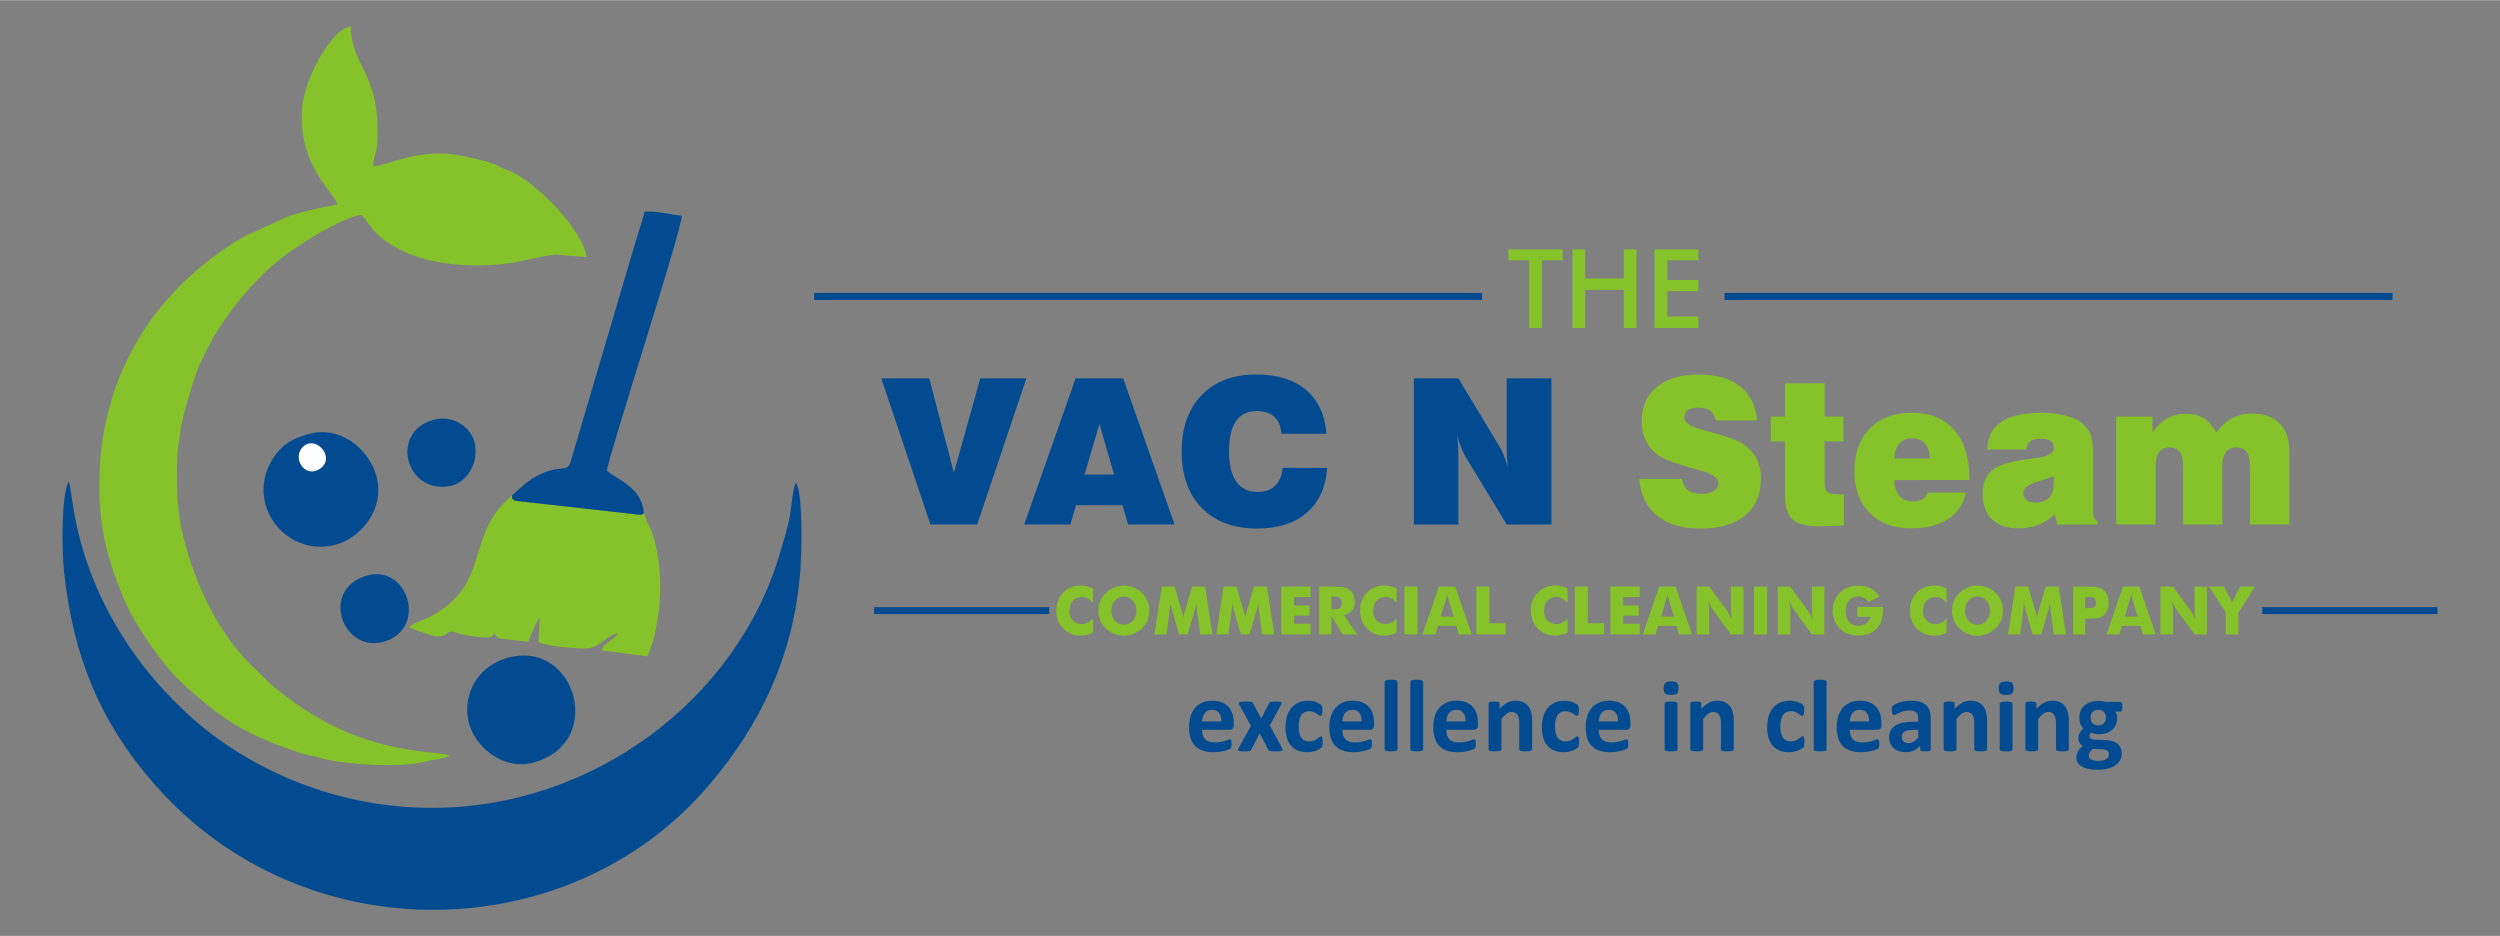 <?xml version="1.0" encoding="UTF-8"?>
<!DOCTYPE svg PUBLIC "-//W3C//DTD SVG 1.1//EN" "http://www.w3.org/Graphics/SVG/1.1/DTD/svg11.dtd">
<!-- Creator: CorelDRAW 2021 (64-Bit) -->
<svg xmlns="http://www.w3.org/2000/svg" xml:space="preserve" width="2.903in" height="1.087in" version="1.1" style="shape-rendering:geometricPrecision; text-rendering:geometricPrecision; image-rendering:optimizeQuality; fill-rule:evenodd; clip-rule:evenodd"
viewBox="0 0 2989.37 1118.86"
 xmlns:xlink="http://www.w3.org/1999/xlink"
 xmlns:xodm="http://www.corel.com/coreldraw/odm/2003">
 <rect x="0" y="0" width="2989.37" height="1118.86" fill="#808080" stroke="none"/>
 <defs>
  <style type="text/css">
   <![CDATA[
    .fil0 {fill:none}
    .fil1 {fill:#024B91}
    .fil2 {fill:#86C229}
    .fil3 {fill:#FDFEFF}
    .fil5 {fill:#024B91;fill-rule:nonzero}
    .fil4 {fill:#86C229;fill-rule:nonzero}
   ]]>
  </style>
 </defs>
 <g id="Layer_x0020_1">
  <polygon class="fil0" points="-0,0 2989.37,0 2989.37,1118.86 -0,1118.86 "/>
  <path class="fil1" d="M951.73 576.77c-3.99,7.18 -5.66,32.88 -7.93,43.57 -2.96,13.96 -7.1,27.05 -10.81,39.79 -51.45,176.6 -224.52,305.52 -415.99,305.66 -125.81,0.09 -230.92,-53.81 -296.44,-115.72 -34.89,-32.97 -64.97,-70.29 -89.9,-116.75 -43.87,-81.77 -43.99,-146.78 -48.39,-157.96 -9.45,16.57 -8.21,85.35 -5.57,109.34 10.87,98.74 41.72,176.99 107.76,252.58 177.86,203.57 496.61,196.98 663.08,1.53 62.33,-73.19 100.01,-153.09 109.04,-251 2.01,-21.83 4.26,-96.53 -4.87,-111.05z"/>
  <path class="fil2" d="M403.4 244.18c-21.99,4.32 -42.03,8.26 -60.77,15.28l-39.85 18.06c-4.79,2.23 -8.8,3.81 -13.26,6.46 -106.45,63.14 -170.54,167.27 -170.76,294.51 -0.1,55.37 10.04,90.2 29.36,137.44 12.38,30.29 46.58,79.32 68.27,99.38 51.8,47.9 80.98,64.34 144.44,85.43 4.86,1.61 12.65,2.65 17.09,4.04 29.26,9.23 99.87,13.86 130.2,5.72 7.95,-2.13 22.39,-3.14 29.69,-6.98 -16.21,-8.4 -108.5,4.48 -213.19,-85.03 -6.87,-5.87 -11.64,-11.6 -18.85,-18.19 -46.46,-42.51 -77,-111.03 -89.46,-171.73 -4.23,-20.62 -5.23,-47.24 -4.7,-69.51 0.34,-14.23 0.51,-21.6 2.83,-33.86 1.05,-5.54 1.11,-10.24 2.1,-15.55 3.49,-18.65 15.27,-57.72 21.55,-72.35 21.04,-49.05 57.02,-95.05 96.59,-127.58 16.45,-13.53 76.38,-51.97 97.49,-52.83 13.36,14.16 13.37,24.09 45.55,41.09 40.29,21.3 102.47,23.17 145.77,13.9 54.97,-11.77 31.46,-6.72 77.88,-4.83 -3.88,-31.21 -60.48,-90.9 -93.71,-103.48 -6.64,-2.51 -11.43,-5.33 -16.97,-7.61 -11.08,-4.55 -46.5,-12.55 -61.3,-12.69 -42.1,-0.43 -64.12,13.53 -83.36,15.54 1.81,-20.53 5.86,-11.31 5.48,-46.06 -0.71,-66.54 -31.79,-76.03 -32.04,-121.58 -24.38,4.06 -56.07,64.17 -58.36,98.55 -4.58,68.66 38.89,100.4 42.3,114.46z"/>
  <path class="fil2" d="M769.82 613.17c-2.21,1.68 -0.33,2.68 -9.61,1.63 -3.27,-0.37 -6.23,-0.88 -9.92,-1.18l-123.87 -13.9c-7.91,-1.28 -14.7,0.27 -14.24,-7.37 -58.04,48.1 -22.62,105.93 -99.69,145.81 -8.44,4.37 -18.72,6.09 -23.29,11.67 3.66,2.06 19.26,7.34 23.93,8.84 24.17,7.77 18.47,-8.34 32.39,-2.29 6.63,2.88 27.64,5.68 35.21,5.65 7.67,-0.03 6.67,-0.76 10.49,-5.27 2.17,2.61 1.19,4.34 5.96,6.52l34.29 3.8c4.95,-9.8 7.61,-20.69 13.83,-29.08l-1.29 29.47c8.39,5.14 40.96,7.34 53.27,7.74 20.57,0.66 25.73,-15.28 42.15,-18.22 -11.99,13.69 -16.26,10.04 -20.11,20.34l54.86 7.35c17.75,-41.04 21.35,-108.49 3.76,-152.84 -2.33,-5.87 -1.56,-1.93 -4.01,-7.69l-3.45 -9.58c-0.15,-0.35 -0.38,-0.96 -0.65,-1.4z"/>
  <path class="fil1" d="M612.18 592.35c-0.46,7.64 6.33,6.09 14.24,7.37l123.87 13.9c3.7,0.3 6.66,0.8 9.92,1.18 9.28,1.05 7.4,0.05 9.61,-1.63 -2.07,-30.82 -31.78,-39.58 -44.07,-50.57 0.84,-14.95 90.68,-291.02 89.43,-304.84 -13.9,-1.49 -30.21,-5.93 -44.26,-4.96 -3.19,12.17 -7.98,25.96 -11.41,37.69l-77.76 263.31c-4.63,11.17 -13.15,0.54 -41.05,15.81 -11.73,6.42 -19.85,14.98 -28.52,22.75z"/>
  <path class="fil1" d="M367.76 519.11c-17.54,5.25 -29.15,10.72 -40.25,27.19 -36.48,54.11 13.34,120.18 73.08,105 30.8,-7.82 61.03,-43.43 49.16,-83.43 -9.51,-32.03 -43.71,-60.2 -81.98,-48.76z"/>
  <path class="fil1" d="M611.48 785.23c-39.57,8.56 -58.65,43.99 -51.26,77.08 6.64,29.74 40.34,58.21 75.33,49.82 87.93,-21.11 54.98,-143.99 -24.07,-126.9z"/>
  <path class="fil1" d="M436.68 688.62c-54.81,18.05 -25.76,94.46 24.39,77.79 50.64,-16.84 25.79,-94.32 -24.39,-77.79z"/>
  <path class="fil1" d="M518.33 501.73c-52.76,14.61 -33.46,88.86 19.53,79.27 18.72,-3.39 34.62,-25.07 30.08,-50.12 -3.47,-19.15 -25.29,-35.88 -49.61,-29.15z"/>
  <path class="fil3" d="M364.07 532.56c-16.93,12.83 0.26,41.1 19.25,27.19 17.61,-12.91 -4.46,-38.39 -19.25,-27.19z"/>
  <path class="fil4" d="M1843.72 311.02l0 80.87 -15.23 0 0 -80.87 -24.94 0 0 -13 64.98 0 0 13 -24.81 0zm36.48 80.87l0 -93.87 15.23 0 0 34.66 46.21 0 0 -34.66 15.23 0 0 93.87 -15.23 0 0 -45.56 -46.21 0 0 45.56 -15.23 0zm98.2 0l0 -93.87 52.38 0 0 13 -37.15 0 0 23.5 37.15 0 0 13.39 -37.15 0 0 30.33 37.15 0 0 13.65 -52.38 0z"/>
  <polygon class="fil1" points="973.46,350.05 1772.22,350.05 1772.22,358.44 973.46,358.44 "/>
  <polygon class="fil1" points="2062.09,350.05 2860.86,350.05 2860.86,358.44 2062.09,358.44 "/>
  <path class="fil5" d="M1053.76 452.19l57.39 0 29.45 112.8 31.55 -112.8 55.12 0 -58.81 174.73 -55.89 0 -58.81 -174.73zm243.09 114.95l35.24 0 -17.42 -60.51 -17.82 60.51zm-72.18 59.78l61.48 -174.73 56.86 0 61.48 174.73 -55.65 0 -6.56 -23.09 -55.65 0 -6.76 23.09 -55.21 0zm309.08 -67.72l53.22 0c-1.58,23 -9.68,40.87 -24.34,53.54 -14.62,12.68 -34.47,19.04 -59.46,19.04 -27.99,0 -50.06,-8.22 -66.1,-24.63 -16.08,-16.4 -24.1,-38.92 -24.1,-67.48 0,-28.47 7.94,-50.95 23.86,-67.4 15.92,-16.48 37.59,-24.7 65.05,-24.7 25.32,0 45.2,6.11 59.74,18.35 14.5,12.23 22.64,29.73 24.38,52.45l-53.71 0c-0.81,-8.95 -3.68,-15.68 -8.67,-20.25 -4.98,-4.54 -11.99,-6.81 -21.02,-6.81 -11.01,0 -19.24,4.01 -24.75,12.03 -5.5,8.06 -8.26,20.17 -8.26,36.37 0,15.92 2.92,27.95 8.79,36.09 5.83,8.14 14.42,12.23 25.72,12.23 8.71,0 15.59,-2.51 20.7,-7.49 5.1,-4.98 8.1,-12.07 8.95,-21.35z"/>
  <path class="fil5" d="M1690.58 626.92l0 -174.73 53.22 0 49.05 81.25c1.5,2.31 3.12,5.55 4.82,9.72 1.7,4.21 3.48,9.27 5.39,15.19 -0.49,-3.08 -0.81,-6.48 -1.05,-10.2 -0.24,-3.69 -0.36,-8.22 -0.36,-13.53l0 -82.42 53.46 0 0 174.73 -53.46 0 -49.05 -80.68c-1.5,-2.35 -3.16,-5.71 -4.94,-10.04 -1.78,-4.37 -3.57,-9.36 -5.39,-14.99 0.57,3.12 0.93,6.32 1.17,9.68 0.24,3.36 0.36,8.1 0.36,14.18l0 81.86 -53.22 0z"/>
  <path class="fil4" d="M1960.12 572.48l50.92 0c1.39,6.32 3.92,10.86 7.62,13.61 3.66,2.75 9.17,4.13 16.44,4.13 6.08,0 10.9,-1.14 14.37,-3.36 3.51,-2.27 5.24,-5.34 5.24,-9.32 0,-6.32 -7.32,-11.42 -21.95,-15.39 -2.94,-0.77 -5.2,-1.38 -6.75,-1.78 -11.99,-3.32 -21.54,-6.36 -28.66,-9.07 -7.09,-2.72 -12.26,-5.31 -15.5,-7.66 -6.26,-4.82 -10.97,-10.61 -14.1,-17.33 -3.13,-6.72 -4.68,-14.42 -4.68,-23.05 0,-17.33 6.07,-30.95 18.21,-40.86 12.15,-9.88 28.85,-14.82 50.13,-14.82 20.93,0 37.38,4.74 49.37,14.22 11.99,9.48 18.78,23.05 20.33,40.7l-49.56 0c-0.79,-5.14 -2.95,-8.99 -6.34,-11.5 -3.43,-2.55 -8.33,-3.81 -14.67,-3.81 -5.58,0 -9.73,0.97 -12.49,2.96 -2.72,1.98 -4.07,4.98 -4.07,9.03 0,5.75 7.13,10.61 21.42,14.46 1.29,0.41 2.23,0.69 2.87,0.85 2.07,0.52 5.2,1.37 9.43,2.47 18.93,5.14 31.3,9.8 37.15,14.01 7.21,5.14 12.49,10.98 15.81,17.54 3.32,6.56 4.98,14.34 4.98,23.25 0,19.32 -6.3,34.14 -18.86,44.47 -12.56,10.37 -30.55,15.55 -54.01,15.55 -21.61,0 -38.73,-5.18 -51.37,-15.55 -12.64,-10.33 -19.73,-24.91 -21.27,-43.74zm221.74 6.6c0,4.37 1.17,7.41 3.54,9.19 2.34,1.78 6.53,2.68 12.56,2.68 1.77,0 3.13,0 4.03,-0.04 0.94,-0.04 1.85,-0.12 2.72,-0.2l0 37.18c-5.88,0.41 -11.24,0.69 -16.07,0.89 -4.83,0.2 -9.35,0.32 -13.54,0.32 -15.16,0 -25.76,-2.76 -31.76,-8.22 -5.99,-5.47 -9.01,-15.03 -9.01,-28.76l0 -64.6 -16.97 0 0 -29.65 16.97 0 0 -39.86 47.53 0 0 39.86 22.4 0 0 29.65 -22.4 0 0 51.56zm83.31 -31.14l42.54 0c-0.53,-8.02 -2.56,-14.05 -6.18,-18.07 -3.62,-4.01 -8.79,-5.99 -15.58,-5.99 -6.26,0 -11.24,2.1 -14.86,6.36 -3.66,4.25 -5.61,10.17 -5.92,17.7zm40.05 40.82l45.71 0c-3.32,14.05 -10.6,24.71 -21.8,31.91 -11.24,7.25 -26.06,10.86 -44.47,10.86 -20.59,0 -36.96,-6.16 -49.07,-18.47 -12.11,-12.27 -18.18,-28.84 -18.18,-49.66 0,-21.67 6.18,-38.8 18.55,-51.36 12.38,-12.51 29.19,-18.79 50.47,-18.79 21.35,0 38.05,6.85 50.16,20.5 12.1,13.65 18.18,32.6 18.18,56.86l0 3.08 -89.62 0.12c0.23,8.18 2.26,14.5 6.07,18.95 3.85,4.45 9.2,6.68 16.07,6.68 4.64,0 8.52,-0.93 11.61,-2.76 3.09,-1.86 5.2,-4.5 6.3,-7.94zm150.38 -19.44c-4.56,1.91 -10.64,3.93 -18.22,6.08 -11.92,3.4 -17.88,7.94 -17.88,13.65 0,3.64 1.17,6.48 3.54,8.55 2.34,2.07 5.7,3.08 10.03,3.08 7.96,0 13.77,-1.99 17.39,-5.95 3.66,-3.93 5.47,-10.25 5.47,-18.87 0,-1.82 0,-3.16 -0.04,-4.09 -0.04,-0.89 -0.15,-1.7 -0.3,-2.43zm4.41 57.59l-2.98 -12.35c-6.11,5.79 -12.71,10.04 -19.76,12.8 -7.09,2.79 -15.05,4.17 -23.88,4.17 -13.54,0 -24.02,-3.56 -31.46,-10.73 -7.39,-7.17 -11.09,-17.29 -11.09,-30.33 0,-12.76 3.66,-22.16 10.94,-28.27 7.28,-6.08 21.09,-10.53 41.34,-13.29 2.57,-0.41 6.04,-0.81 10.37,-1.29 15.12,-1.74 22.67,-5.95 22.67,-12.6 0,-3.68 -1.4,-6.4 -4.15,-8.1 -2.75,-1.7 -7.13,-2.55 -13.09,-2.55 -4.94,0 -8.75,1.05 -11.39,3.16 -2.64,2.1 -4.18,5.35 -4.64,9.72l-46.62 0c0.23,-14.5 5.73,-25.48 16.56,-32.89 10.83,-7.41 26.74,-11.1 47.75,-11.1 9.88,0 18.97,0.97 27.34,2.96 8.34,1.99 14.86,4.66 19.5,7.98 5.65,4.13 9.65,8.75 11.92,13.97 2.3,5.18 3.43,12.59 3.43,22.27l0 71.85c0,2.39 0.45,4.5 1.32,6.36 0.91,1.86 2.19,3.4 3.89,4.58l0 3.68 -47.98 0zm70.38 0l0 -129.04 43.41 0 0 18.87c5.32,-7.57 11.28,-13.2 17.91,-16.81 6.64,-3.65 14.26,-5.47 22.86,-5.47 7.88,0 14.67,1.78 20.41,5.35 5.7,3.56 10.79,9.19 15.31,16.93 5.81,-7.73 12.18,-13.45 19.09,-17.05 6.94,-3.65 14.74,-5.47 23.42,-5.47 14.14,0 25.12,3.93 32.93,11.74 7.81,7.82 11.73,18.83 11.73,33.01l0 87.93 -47.07 0 0 -69.09c0,-8.06 -1.29,-13.9 -3.81,-17.54 -2.53,-3.64 -6.64,-5.47 -12.33,-5.47 -5.81,0 -10.07,1.91 -12.82,5.71 -2.72,3.77 -4.08,9.72 -4.08,17.78l0 68.61 -46.84 0 0 -67.32c0,-8.83 -1.32,-15.19 -3.92,-19.04 -2.6,-3.85 -6.91,-5.75 -12.86,-5.75 -5.32,0 -9.36,1.95 -12.11,5.83 -2.75,3.85 -4.15,9.52 -4.15,16.97l0 69.3 -47.07 0z"/>
  <path class="fil4" d="M1306.93 703.46l0 17.03c-2.13,-2.37 -4.26,-4.1 -6.38,-5.21 -2.12,-1.11 -4.4,-1.67 -6.81,-1.67 -4.48,0 -8.1,1.53 -10.88,4.58 -2.77,3.05 -4.16,7.04 -4.16,11.95 0,4.58 1.41,8.38 4.24,11.39 2.83,3.03 6.42,4.53 10.79,4.53 2.41,0 4.69,-0.55 6.81,-1.65 2.12,-1.09 4.25,-2.84 6.38,-5.22l0 17.03c-2.46,1.2 -4.93,2.11 -7.37,2.71 -2.45,0.6 -4.92,0.89 -7.43,0.89 -3.12,0 -6,-0.37 -8.63,-1.11 -2.64,-0.75 -5.07,-1.88 -7.28,-3.38 -4.26,-2.87 -7.52,-6.47 -9.76,-10.81 -2.24,-4.36 -3.36,-9.25 -3.36,-14.69 0,-4.37 0.71,-8.34 2.13,-11.93 1.41,-3.59 3.56,-6.83 6.41,-9.75 2.7,-2.78 5.76,-4.86 9.16,-6.25 3.4,-1.37 7.17,-2.06 11.33,-2.06 2.51,0 4.97,0.29 7.43,0.89 2.44,0.6 4.9,1.51 7.37,2.71zm67.49 26.47c0,4.12 -0.76,7.97 -2.27,11.56 -1.51,3.6 -3.71,6.81 -6.6,9.65 -2.92,2.81 -6.25,4.97 -9.99,6.51 -3.75,1.52 -7.64,2.28 -11.66,2.28 -4.09,0 -8.01,-0.76 -11.74,-2.28 -3.73,-1.54 -7.01,-3.69 -9.85,-6.51 -2.94,-2.84 -5.17,-6.06 -6.7,-9.69 -1.52,-3.61 -2.28,-7.45 -2.28,-11.52 0,-4.09 0.76,-7.93 2.28,-11.54 1.53,-3.6 3.76,-6.82 6.7,-9.66 2.84,-2.81 6.12,-4.97 9.85,-6.5 3.73,-1.52 7.65,-2.28 11.74,-2.28 4.05,0 7.97,0.76 11.73,2.28 3.76,1.53 7.07,3.69 9.93,6.5 2.87,2.81 5.05,6.02 6.59,9.65 1.52,3.61 2.28,7.46 2.28,11.55zm-30.55 16.79c4.32,0 7.89,-1.58 10.72,-4.76 2.83,-3.19 4.24,-7.2 4.24,-12.04 0,-4.78 -1.43,-8.78 -4.29,-11.99 -2.86,-3.2 -6.42,-4.8 -10.66,-4.8 -4.32,0 -7.89,1.6 -10.71,4.78 -2.83,3.19 -4.24,7.2 -4.24,12.01 0,4.89 1.39,8.92 4.17,12.06 2.78,3.16 6.38,4.73 10.78,4.73zm105.87 11.67l-14.56 0 -3.34 -24.72c-0.24,-1.75 -0.45,-3.68 -0.66,-5.83 -0.19,-2.13 -0.37,-4.46 -0.52,-6.98 -0.37,2.43 -1.08,5.44 -2.14,9.06 -0.24,0.75 -0.41,1.31 -0.52,1.68l-7.76 26.79 -10.39 0 -7.76 -26.79c-0.11,-0.37 -0.27,-0.93 -0.48,-1.68 -1.09,-3.62 -1.8,-6.62 -2.15,-9.02 -0.15,2.16 -0.33,4.3 -0.54,6.43 -0.2,2.12 -0.45,4.24 -0.73,6.34l-3.36 24.72 -14.49 0 8.82 -57.18 15.42 0 8.62 29.48c0.05,0.21 0.16,0.55 0.32,1.03 0.8,2.63 1.31,4.88 1.52,6.76 0.11,-1.03 0.29,-2.14 0.59,-3.38 0.28,-1.24 0.68,-2.73 1.17,-4.48l8.7 -29.4 15.46 0 8.78 57.18zm73.96 0l-14.56 0 -3.34 -24.72c-0.24,-1.75 -0.45,-3.68 -0.66,-5.83 -0.19,-2.13 -0.37,-4.46 -0.52,-6.98 -0.37,2.43 -1.08,5.44 -2.14,9.06 -0.24,0.75 -0.41,1.31 -0.52,1.68l-7.76 26.79 -10.39 0 -7.76 -26.79c-0.11,-0.37 -0.27,-0.93 -0.48,-1.68 -1.09,-3.62 -1.8,-6.62 -2.15,-9.02 -0.15,2.16 -0.33,4.3 -0.54,6.43 -0.2,2.12 -0.45,4.24 -0.73,6.34l-3.36 24.72 -14.49 0 8.82 -57.18 15.42 0 8.62 29.48c0.05,0.21 0.16,0.55 0.32,1.03 0.8,2.63 1.31,4.88 1.52,6.76 0.11,-1.03 0.29,-2.14 0.59,-3.38 0.28,-1.24 0.68,-2.73 1.17,-4.48l8.7 -29.4 15.46 0 8.78 57.18zm8.38 0l0 -57.18 35.03 0 0 12.55 -19.83 0 0 9.92 18.7 0 0 12.24 -18.7 0 0 9.68 19.83 0 0 12.79 -35.03 0zm45.33 0l0 -57.18 16.32 0c6.37,0 10.82,0.3 13.32,0.88 2.51,0.59 4.68,1.57 6.51,2.95 2.05,1.56 3.64,3.56 4.74,5.97 1.11,2.42 1.65,5.09 1.65,8.01 0,4.42 -1.09,8.02 -3.27,10.79 -2.18,2.77 -5.35,4.61 -9.53,5.52l15.59 23.06 -17.59 0 -13.12 -22.39 0 22.39 -14.63 0zm14.63 -30.15l2.88 0c3.36,0 5.81,-0.57 7.36,-1.72 1.55,-1.15 2.32,-2.95 2.32,-5.38 0,-2.87 -0.72,-4.9 -2.16,-6.12 -1.46,-1.21 -3.87,-1.81 -7.28,-1.81l-3.12 0 0 15.04zm78.06 -24.79l0 17.03c-2.13,-2.37 -4.26,-4.1 -6.38,-5.21 -2.12,-1.11 -4.4,-1.67 -6.81,-1.67 -4.48,0 -8.1,1.53 -10.88,4.58 -2.77,3.05 -4.16,7.04 -4.16,11.95 0,4.58 1.41,8.38 4.24,11.39 2.83,3.03 6.42,4.53 10.79,4.53 2.41,0 4.69,-0.55 6.81,-1.65 2.12,-1.09 4.25,-2.84 6.38,-5.22l0 17.03c-2.46,1.2 -4.93,2.11 -7.37,2.71 -2.45,0.6 -4.92,0.89 -7.43,0.89 -3.12,0 -6,-0.37 -8.63,-1.11 -2.64,-0.75 -5.07,-1.88 -7.28,-3.38 -4.26,-2.87 -7.52,-6.47 -9.76,-10.81 -2.24,-4.36 -3.36,-9.25 -3.36,-14.69 0,-4.37 0.71,-8.34 2.13,-11.93 1.41,-3.59 3.56,-6.83 6.41,-9.75 2.7,-2.78 5.76,-4.86 9.16,-6.25 3.4,-1.37 7.17,-2.06 11.33,-2.06 2.51,0 4.97,0.29 7.43,0.89 2.44,0.6 4.9,1.51 7.37,2.71zm9.2 54.94l0 -57.18 15.75 0 0 57.18 -15.75 0zm43.42 -21.35l15.5 0 -5.83 -18.87c-0.17,-0.57 -0.43,-1.49 -0.73,-2.77 -0.32,-1.28 -0.72,-2.92 -1.21,-4.92 -0.33,1.4 -0.67,2.75 -1,4.03 -0.32,1.27 -0.65,2.49 -0.99,3.66l-5.74 18.87zm-21.85 21.35l19.74 -57.18 19.53 0 19.75 57.18 -15.5 0 -2.89 -10.24 -22.14 0 -2.97 10.24 -15.51 0zm64.47 0l0 -57.18 15.59 0 0 43.82 19.35 0 0 13.35 -34.95 0zm109.01 -54.94l0 17.03c-2.13,-2.37 -4.26,-4.1 -6.38,-5.21 -2.12,-1.11 -4.4,-1.67 -6.81,-1.67 -4.48,0 -8.1,1.53 -10.88,4.58 -2.77,3.05 -4.16,7.04 -4.16,11.95 0,4.58 1.41,8.38 4.24,11.39 2.83,3.03 6.42,4.53 10.79,4.53 2.41,0 4.69,-0.55 6.81,-1.65 2.12,-1.09 4.25,-2.84 6.38,-5.22l0 17.03c-2.46,1.2 -4.93,2.11 -7.37,2.71 -2.45,0.6 -4.92,0.89 -7.43,0.89 -3.12,0 -6,-0.37 -8.63,-1.11 -2.64,-0.75 -5.07,-1.88 -7.28,-3.38 -4.26,-2.87 -7.52,-6.47 -9.76,-10.81 -2.24,-4.36 -3.36,-9.25 -3.36,-14.69 0,-4.37 0.71,-8.34 2.13,-11.93 1.41,-3.59 3.56,-6.83 6.41,-9.75 2.7,-2.78 5.76,-4.86 9.16,-6.25 3.4,-1.37 7.17,-2.06 11.33,-2.06 2.51,0 4.97,0.29 7.43,0.89 2.44,0.6 4.9,1.51 7.37,2.71zm8.8 54.94l0 -57.18 15.59 0 0 43.82 19.35 0 0 13.35 -34.95 0zm42.56 0l0 -57.18 35.03 0 0 12.55 -19.83 0 0 9.92 18.7 0 0 12.24 -18.7 0 0 9.68 19.83 0 0 12.79 -35.03 0zm60.46 -21.35l15.5 0 -5.83 -18.87c-0.17,-0.57 -0.43,-1.49 -0.73,-2.77 -0.32,-1.28 -0.72,-2.92 -1.21,-4.92 -0.33,1.4 -0.67,2.75 -1,4.03 -0.32,1.27 -0.65,2.49 -0.99,3.66l-5.74 18.87zm-21.85 21.35l19.74 -57.18 19.53 0 19.75 57.18 -15.5 0 -2.89 -10.24 -22.14 0 -2.97 10.24 -15.51 0zm64.47 0l0 -57.18 15.04 0 21.62 29.4c0.41,0.6 1.09,1.81 2.04,3.62 0.96,1.8 2,3.96 3.15,6.47 -0.31,-2.37 -0.54,-4.48 -0.68,-6.33 -0.15,-1.85 -0.21,-3.49 -0.21,-4.92l0 -28.24 14.95 0 0 57.18 -14.95 0 -21.6 -29.52c-0.45,-0.6 -1.15,-1.81 -2.09,-3.61 -0.96,-1.81 -1.99,-3.94 -3.11,-6.4 0.3,2.4 0.53,4.52 0.68,6.37 0.15,1.85 0.21,3.49 0.21,4.92l0 28.24 -15.04 0zm68.53 0l0 -57.18 15.75 0 0 57.18 -15.75 0zm28.29 0l0 -57.18 15.04 0 21.62 29.4c0.41,0.6 1.09,1.81 2.04,3.62 0.96,1.8 2,3.96 3.15,6.47 -0.31,-2.37 -0.54,-4.48 -0.68,-6.33 -0.15,-1.85 -0.21,-3.49 -0.21,-4.92l0 -28.24 14.95 0 0 57.18 -14.95 0 -21.6 -29.52c-0.45,-0.6 -1.15,-1.81 -2.09,-3.61 -0.96,-1.81 -1.99,-3.94 -3.11,-6.4 0.3,2.4 0.53,4.52 0.68,6.37 0.15,1.85 0.21,3.49 0.21,4.92l0 28.24 -15.04 0zm95.32 -21.03l0 -11.99 30.63 0c0.02,0.39 0.05,0.83 0.06,1.29 0.02,0.47 0.02,1.14 0.02,2.06 0,9.84 -2.6,17.46 -7.8,22.88 -5.18,5.43 -12.5,8.14 -21.92,8.14 -4.63,0 -8.76,-0.69 -12.36,-2.09 -3.61,-1.39 -6.82,-3.52 -9.66,-6.38 -2.7,-2.73 -4.81,-5.95 -6.32,-9.7 -1.49,-3.73 -2.24,-7.64 -2.24,-11.73 0,-4.26 0.73,-8.2 2.19,-11.77 1.45,-3.58 3.64,-6.79 6.51,-9.66 2.87,-2.79 6.16,-4.89 9.86,-6.33 3.72,-1.43 7.72,-2.14 12.01,-2.14 5.6,0 10.56,1.1 14.86,3.32 4.3,2.21 7.93,5.5 10.88,9.88l-13.51 6.47c-1.61,-2.21 -3.44,-3.85 -5.45,-4.93 -2.03,-1.08 -4.28,-1.63 -6.79,-1.63 -4.66,0 -8.34,1.56 -11.02,4.67 -2.68,3.12 -4.03,7.35 -4.03,12.75 0,5.44 1.35,9.72 4.03,12.83 2.68,3.13 6.36,4.69 11.02,4.69 3.96,0 7.26,-0.97 9.9,-2.9 2.66,-1.93 4.2,-4.51 4.64,-7.73l-15.51 0zm106.67 -33.9l0 17.03c-2.13,-2.37 -4.26,-4.1 -6.38,-5.21 -2.12,-1.11 -4.4,-1.67 -6.81,-1.67 -4.48,0 -8.1,1.53 -10.88,4.58 -2.77,3.05 -4.16,7.04 -4.16,11.95 0,4.58 1.41,8.38 4.24,11.39 2.83,3.03 6.42,4.53 10.79,4.53 2.41,0 4.69,-0.55 6.81,-1.65 2.12,-1.09 4.25,-2.84 6.38,-5.22l0 17.03c-2.46,1.2 -4.93,2.11 -7.37,2.71 -2.45,0.6 -4.92,0.89 -7.43,0.89 -3.12,0 -6,-0.37 -8.63,-1.11 -2.64,-0.75 -5.07,-1.88 -7.28,-3.38 -4.26,-2.87 -7.52,-6.47 -9.76,-10.81 -2.24,-4.36 -3.36,-9.25 -3.36,-14.69 0,-4.37 0.71,-8.34 2.13,-11.93 1.41,-3.59 3.56,-6.83 6.41,-9.75 2.7,-2.78 5.76,-4.86 9.16,-6.25 3.4,-1.37 7.17,-2.06 11.33,-2.06 2.51,0 4.97,0.29 7.43,0.89 2.44,0.6 4.9,1.51 7.37,2.71zm67.49 26.47c0,4.12 -0.76,7.97 -2.27,11.56 -1.51,3.6 -3.71,6.81 -6.6,9.65 -2.92,2.81 -6.25,4.97 -9.99,6.51 -3.75,1.52 -7.64,2.28 -11.66,2.28 -4.09,0 -8.01,-0.76 -11.74,-2.28 -3.73,-1.54 -7.01,-3.69 -9.85,-6.51 -2.94,-2.84 -5.17,-6.06 -6.7,-9.69 -1.52,-3.61 -2.28,-7.45 -2.28,-11.52 0,-4.09 0.76,-7.93 2.28,-11.54 1.53,-3.6 3.76,-6.82 6.7,-9.66 2.84,-2.81 6.12,-4.97 9.85,-6.5 3.73,-1.52 7.65,-2.28 11.74,-2.28 4.05,0 7.97,0.76 11.73,2.28 3.76,1.53 7.07,3.69 9.93,6.5 2.87,2.81 5.05,6.02 6.59,9.65 1.52,3.61 2.28,7.46 2.28,11.55zm-30.55 16.79c4.32,0 7.89,-1.58 10.72,-4.76 2.83,-3.19 4.24,-7.2 4.24,-12.04 0,-4.78 -1.43,-8.78 -4.29,-11.99 -2.86,-3.2 -6.42,-4.8 -10.66,-4.8 -4.32,0 -7.89,1.6 -10.71,4.78 -2.83,3.19 -4.24,7.2 -4.24,12.01 0,4.89 1.39,8.92 4.17,12.06 2.78,3.16 6.38,4.73 10.78,4.73zm105.87 11.67l-14.56 0 -3.34 -24.72c-0.24,-1.75 -0.45,-3.68 -0.66,-5.83 -0.19,-2.13 -0.37,-4.46 -0.52,-6.98 -0.37,2.43 -1.08,5.44 -2.14,9.06 -0.24,0.75 -0.41,1.31 -0.52,1.68l-7.76 26.79 -10.39 0 -7.76 -26.79c-0.11,-0.37 -0.27,-0.93 -0.48,-1.68 -1.09,-3.62 -1.8,-6.62 -2.15,-9.02 -0.15,2.16 -0.33,4.3 -0.54,6.43 -0.2,2.12 -0.45,4.24 -0.73,6.34l-3.36 24.72 -14.49 0 8.82 -57.18 15.42 0 8.62 29.48c0.05,0.21 0.16,0.55 0.32,1.03 0.8,2.63 1.31,4.88 1.52,6.76 0.11,-1.03 0.29,-2.14 0.59,-3.38 0.28,-1.24 0.68,-2.73 1.17,-4.48l8.7 -29.4 15.46 0 8.78 57.18zm23.02 0l-14.63 0 0 -57.18 16.32 0c6.37,0 10.85,0.31 13.43,0.93 2.57,0.63 4.75,1.69 6.55,3.2 2.11,1.75 3.72,3.93 4.83,6.55 1.1,2.62 1.65,5.53 1.65,8.73 0,3.41 -0.55,6.41 -1.64,9 -1.09,2.6 -2.71,4.71 -4.84,6.38 -1.61,1.25 -3.52,2.15 -5.7,2.7 -2.18,0.54 -5.69,0.82 -10.5,0.82l-2.65 0 -2.81 0 0 18.87zm0 -31.43l2.97 0c3.75,0 6.36,-0.52 7.84,-1.54 1.48,-1.03 2.23,-2.77 2.23,-5.25 0,-2.4 -0.73,-4.1 -2.18,-5.12 -1.46,-1.01 -4.04,-1.52 -7.73,-1.52l-3.12 0 0 13.43zm47.2 10.08l15.5 0 -5.83 -18.87c-0.17,-0.57 -0.43,-1.49 -0.73,-2.77 -0.32,-1.28 -0.72,-2.92 -1.21,-4.92 -0.33,1.4 -0.67,2.75 -1,4.03 -0.32,1.27 -0.65,2.49 -0.99,3.66l-5.74 18.87zm-21.85 21.35l19.74 -57.18 19.53 0 19.75 57.18 -15.5 0 -2.89 -10.24 -22.14 0 -2.97 10.24 -15.51 0zm64.47 0l0 -57.18 15.04 0 21.62 29.4c0.41,0.6 1.09,1.81 2.04,3.62 0.96,1.8 2,3.96 3.15,6.47 -0.31,-2.37 -0.54,-4.48 -0.68,-6.33 -0.15,-1.85 -0.21,-3.49 -0.21,-4.92l0 -28.24 14.95 0 0 57.18 -14.95 0 -21.6 -29.52c-0.45,-0.6 -1.15,-1.81 -2.09,-3.61 -0.96,-1.81 -1.99,-3.94 -3.11,-6.4 0.3,2.4 0.53,4.52 0.68,6.37 0.15,1.85 0.21,3.49 0.21,4.92l0 28.24 -15.04 0zm78.29 0l0 -26.1 -19.99 -31.08 17.88 0 7.69 14.73c0.05,0.08 0.13,0.21 0.24,0.43 0.8,1.54 1.36,3.02 1.68,4.41 0.25,-1.28 0.81,-2.69 1.68,-4.25 0.15,-0.29 0.25,-0.48 0.31,-0.59l7.61 -14.73 17.93 0 -19.99 31.08 0 26.1 -15.03 0z"/>
  <polygon class="fil1" points="1045.13,725.74 1254.55,725.74 1254.55,734.03 1045.13,734.03 "/>
  <polygon class="fil1" points="2705.13,725.74 2914.56,725.74 2914.56,734.03 2705.13,734.03 "/>
  <g id="_2663121131904">
   <path class="fil5" d="M1475.24 866.84c0,1.88 -0.41,3.26 -1.25,4.16 -0.83,0.9 -1.98,1.36 -3.45,1.36l-33.15 0c0,2.32 0.27,4.41 0.83,6.31 0.54,1.88 1.42,3.49 2.61,4.81 1.21,1.32 2.74,2.32 4.65,3.01 1.89,0.69 4.14,1.05 6.79,1.05 2.69,0 5.04,-0.19 7.08,-0.58 2.02,-0.4 3.79,-0.81 5.27,-1.3 1.48,-0.48 2.71,-0.9 3.69,-1.3 0.98,-0.4 1.77,-0.58 2.37,-0.58 0.38,0 0.69,0.06 0.92,0.21 0.25,0.15 0.45,0.39 0.62,0.77 0.15,0.36 0.27,0.88 0.34,1.55 0.06,0.67 0.09,1.52 0.09,2.53 0,0.9 -0.02,1.67 -0.06,2.3 -0.04,0.63 -0.11,1.17 -0.19,1.61 -0.09,0.46 -0.19,0.84 -0.36,1.13 -0.17,0.32 -0.37,0.61 -0.64,0.9 -0.27,0.27 -0.98,0.67 -2.16,1.17 -1.19,0.5 -2.69,0.98 -4.52,1.46 -1.83,0.48 -3.92,0.9 -6.27,1.25 -2.36,0.36 -4.88,0.54 -7.56,0.54 -4.85,0 -9.08,-0.6 -12.72,-1.84 -3.62,-1.22 -6.66,-3.07 -9.12,-5.56 -2.44,-2.49 -4.25,-5.64 -5.46,-9.43 -1.19,-3.8 -1.79,-8.25 -1.79,-13.35 0,-4.85 0.62,-9.22 1.89,-13.13 1.25,-3.89 3.08,-7.19 5.5,-9.91 2.4,-2.72 5.31,-4.79 8.75,-6.21 3.46,-1.44 7.33,-2.15 11.64,-2.15 4.56,0 8.46,0.67 11.68,2.03 3.25,1.34 5.89,3.22 7.98,5.6 2.06,2.38 3.6,5.23 4.58,8.48 0.98,3.26 1.46,6.81 1.46,10.66l0 2.44zm-14.86 -4.39c0.13,-4.33 -0.75,-7.73 -2.61,-10.2 -1.85,-2.48 -4.7,-3.72 -8.58,-3.72 -1.96,0 -3.67,0.38 -5.1,1.11 -1.46,0.73 -2.67,1.71 -3.62,2.97 -0.96,1.25 -1.69,2.72 -2.18,4.41 -0.52,1.71 -0.81,3.51 -0.9,5.43l22.99 0zm72.88 32.19c0.34,0.69 0.48,1.28 0.46,1.71 -0.02,0.46 -0.32,0.81 -0.88,1.11 -0.58,0.3 -1.46,0.48 -2.62,0.59 -1.19,0.11 -2.75,0.15 -4.69,0.15 -1.83,0 -3.31,-0.02 -4.41,-0.09 -1.12,-0.06 -2,-0.19 -2.62,-0.38 -0.62,-0.19 -1.1,-0.42 -1.39,-0.67 -0.31,-0.27 -0.54,-0.6 -0.71,-1.02l-10.12 -19.42 -10 19.42c-0.17,0.42 -0.4,0.75 -0.66,1.02 -0.3,0.25 -0.73,0.48 -1.33,0.67 -0.59,0.19 -1.42,0.32 -2.48,0.38 -1.06,0.06 -2.44,0.09 -4.16,0.09 -1.79,0 -3.23,-0.04 -4.27,-0.15 -1.06,-0.11 -1.86,-0.29 -2.33,-0.59 -0.5,-0.29 -0.75,-0.65 -0.77,-1.11 -0.02,-0.44 0.15,-1.03 0.52,-1.71l15.06 -26.9 -13.87 -25.25c-0.38,-0.75 -0.56,-1.36 -0.58,-1.88 -0.02,-0.5 0.22,-0.9 0.77,-1.19 0.51,-0.29 1.37,-0.48 2.54,-0.6 1.14,-0.13 2.72,-0.19 4.72,-0.19 1.8,0 3.23,0.02 4.31,0.09 1.06,0.06 1.92,0.17 2.52,0.29 0.62,0.11 1.06,0.31 1.36,0.56 0.29,0.27 0.51,0.61 0.73,1.03l9.68 18.27 9.55 -18.27c0.13,-0.34 0.32,-0.61 0.55,-0.86 0.25,-0.25 0.64,-0.46 1.16,-0.63 0.54,-0.15 1.25,-0.27 2.17,-0.36 0.91,-0.08 2.18,-0.13 3.77,-0.13 1.79,0 3.23,0.04 4.31,0.13 1.08,0.09 1.85,0.27 2.31,0.54 0.48,0.29 0.71,0.69 0.69,1.19 -0.02,0.52 -0.27,1.19 -0.71,2.01l-13.49 24.81 14.93 27.34zm48.36 -7.61c0,1.07 -0.02,1.95 -0.09,2.68 -0.06,0.71 -0.15,1.32 -0.25,1.82 -0.11,0.48 -0.23,0.88 -0.38,1.19 -0.14,0.31 -0.45,0.69 -0.94,1.17 -0.49,0.46 -1.33,1.04 -2.49,1.71 -1.19,0.67 -2.52,1.28 -4.05,1.82 -1.5,0.52 -3.12,0.96 -4.89,1.28 -1.78,0.33 -3.6,0.5 -5.48,0.5 -4.18,0 -7.89,-0.65 -11.12,-1.96 -3.25,-1.3 -5.96,-3.24 -8.16,-5.79 -2.19,-2.55 -3.85,-5.68 -4.96,-9.36 -1.12,-3.68 -1.68,-7.88 -1.68,-12.62 0,-5.48 0.69,-10.22 2.04,-14.19 1.37,-3.99 3.27,-7.3 5.7,-9.91 2.44,-2.61 5.33,-4.56 8.67,-5.83 3.33,-1.28 7,-1.9 10.99,-1.9 1.63,0 3.21,0.15 4.79,0.44 1.56,0.27 3.02,0.67 4.39,1.15 1.35,0.5 2.58,1.04 3.64,1.65 1.08,0.63 1.85,1.15 2.29,1.61 0.46,0.44 0.77,0.81 0.96,1.13 0.17,0.32 0.31,0.71 0.41,1.19 0.11,0.5 0.19,1.11 0.25,1.82 0.06,0.73 0.09,1.59 0.09,2.61 0,2.38 -0.19,4.05 -0.6,5.01 -0.42,0.96 -0.94,1.44 -1.58,1.44 -0.69,0 -1.43,-0.29 -2.21,-0.86 -0.77,-0.56 -1.69,-1.21 -2.75,-1.9 -1.04,-0.69 -2.31,-1.34 -3.77,-1.9 -1.46,-0.56 -3.21,-0.86 -5.25,-0.86 -4,0 -7.04,1.54 -9.17,4.62 -2.1,3.09 -3.17,7.61 -3.17,13.57 0,2.92 0.27,5.52 0.79,7.77 0.54,2.23 1.31,4.12 2.36,5.62 1.04,1.5 2.33,2.66 3.9,3.41 1.58,0.75 3.39,1.13 5.48,1.13 2.1,0 3.94,-0.32 5.46,-0.96 1.52,-0.63 2.85,-1.34 4,-2.11 1.12,-0.77 2.08,-1.48 2.87,-2.11 0.77,-0.65 1.41,-0.96 1.94,-0.96 0.37,0 0.66,0.11 0.92,0.31 0.25,0.21 0.43,0.58 0.58,1.13 0.15,0.56 0.25,1.27 0.34,2.13 0.08,0.86 0.13,1.97 0.13,3.32zm61.41 -20.19c0,1.88 -0.42,3.26 -1.25,4.16 -0.83,0.9 -1.98,1.36 -3.46,1.36l-33.15 0c0,2.32 0.27,4.41 0.84,6.31 0.54,1.88 1.41,3.49 2.6,4.81 1.21,1.32 2.75,2.32 4.65,3.01 1.89,0.69 4.14,1.05 6.79,1.05 2.68,0 5.03,-0.19 7.08,-0.58 2.02,-0.4 3.79,-0.81 5.27,-1.3 1.48,-0.48 2.71,-0.9 3.69,-1.3 0.98,-0.4 1.77,-0.58 2.38,-0.58 0.37,0 0.69,0.06 0.92,0.21 0.25,0.15 0.46,0.39 0.62,0.77 0.15,0.36 0.27,0.88 0.34,1.55 0.06,0.67 0.09,1.52 0.09,2.53 0,0.9 -0.02,1.67 -0.06,2.3 -0.04,0.63 -0.11,1.17 -0.19,1.61 -0.09,0.46 -0.19,0.84 -0.35,1.13 -0.17,0.32 -0.38,0.61 -0.65,0.9 -0.27,0.27 -0.98,0.67 -2.16,1.17 -1.19,0.5 -2.68,0.98 -4.52,1.46 -1.83,0.48 -3.91,0.9 -6.27,1.25 -2.36,0.36 -4.88,0.54 -7.56,0.54 -4.85,0 -9.08,-0.6 -12.72,-1.84 -3.63,-1.22 -6.66,-3.07 -9.12,-5.56 -2.44,-2.49 -4.25,-5.64 -5.46,-9.43 -1.19,-3.8 -1.79,-8.25 -1.79,-13.35 0,-4.85 0.62,-9.22 1.89,-13.13 1.25,-3.89 3.08,-7.19 5.5,-9.91 2.4,-2.72 5.31,-4.79 8.75,-6.21 3.46,-1.44 7.33,-2.15 11.64,-2.15 4.56,0 8.46,0.67 11.68,2.03 3.25,1.34 5.89,3.22 7.98,5.6 2.06,2.38 3.6,5.23 4.58,8.48 0.98,3.26 1.46,6.81 1.46,10.66l0 2.44zm-14.87 -4.39c0.13,-4.33 -0.75,-7.73 -2.6,-10.2 -1.86,-2.48 -4.71,-3.72 -8.58,-3.72 -1.96,0 -3.66,0.38 -5.1,1.11 -1.46,0.73 -2.66,1.71 -3.62,2.97 -0.96,1.25 -1.69,2.72 -2.18,4.41 -0.52,1.71 -0.81,3.51 -0.9,5.43l22.99 0zm42.92 33.3c0,0.39 -0.13,0.75 -0.38,1.06 -0.23,0.32 -0.64,0.57 -1.25,0.77 -0.58,0.19 -1.37,0.36 -2.33,0.46 -0.99,0.11 -2.23,0.15 -3.73,0.15 -1.5,0 -2.75,-0.04 -3.73,-0.15 -0.96,-0.11 -1.75,-0.27 -2.33,-0.46 -0.6,-0.21 -1.02,-0.46 -1.25,-0.77 -0.25,-0.31 -0.38,-0.67 -0.38,-1.06l0 -80.58c0,-0.42 0.13,-0.77 0.38,-1.11 0.23,-0.32 0.64,-0.61 1.25,-0.82 0.58,-0.23 1.37,-0.39 2.33,-0.52 0.98,-0.13 2.23,-0.19 3.73,-0.19 1.5,0 2.74,0.06 3.73,0.19 0.96,0.13 1.75,0.29 2.33,0.52 0.61,0.21 1.02,0.5 1.25,0.82 0.25,0.33 0.38,0.69 0.38,1.11l0 80.58zm30.69 0c0,0.39 -0.13,0.75 -0.38,1.06 -0.23,0.32 -0.64,0.57 -1.25,0.77 -0.58,0.19 -1.37,0.36 -2.33,0.46 -0.98,0.11 -2.23,0.15 -3.73,0.15 -1.5,0 -2.75,-0.04 -3.73,-0.15 -0.96,-0.11 -1.75,-0.27 -2.33,-0.46 -0.6,-0.21 -1.02,-0.46 -1.24,-0.77 -0.25,-0.31 -0.38,-0.67 -0.38,-1.06l0 -80.58c0,-0.42 0.13,-0.77 0.38,-1.11 0.23,-0.32 0.64,-0.61 1.24,-0.82 0.59,-0.23 1.38,-0.39 2.33,-0.52 0.98,-0.13 2.23,-0.19 3.73,-0.19 1.5,0 2.74,0.06 3.73,0.19 0.96,0.13 1.75,0.29 2.33,0.52 0.61,0.21 1.02,0.5 1.25,0.82 0.25,0.33 0.38,0.69 0.38,1.11l0 80.58zm65.55 -28.91c0,1.88 -0.42,3.26 -1.25,4.16 -0.83,0.9 -1.98,1.36 -3.46,1.36l-33.15 0c0,2.32 0.27,4.41 0.84,6.31 0.54,1.88 1.41,3.49 2.6,4.81 1.21,1.32 2.75,2.32 4.65,3.01 1.89,0.69 4.14,1.05 6.79,1.05 2.68,0 5.03,-0.19 7.08,-0.58 2.02,-0.4 3.79,-0.81 5.27,-1.3 1.48,-0.48 2.71,-0.9 3.68,-1.3 0.98,-0.4 1.77,-0.58 2.38,-0.58 0.38,0 0.69,0.06 0.92,0.21 0.25,0.15 0.46,0.39 0.62,0.77 0.15,0.36 0.27,0.88 0.33,1.55 0.06,0.67 0.09,1.52 0.09,2.53 0,0.9 -0.02,1.67 -0.06,2.3 -0.04,0.63 -0.11,1.17 -0.19,1.61 -0.08,0.46 -0.19,0.84 -0.35,1.13 -0.17,0.32 -0.38,0.61 -0.65,0.9 -0.27,0.27 -0.98,0.67 -2.16,1.17 -1.19,0.5 -2.68,0.98 -4.52,1.46 -1.83,0.48 -3.91,0.9 -6.27,1.25 -2.36,0.36 -4.87,0.54 -7.56,0.54 -4.85,0 -9.08,-0.6 -12.72,-1.84 -3.63,-1.22 -6.66,-3.07 -9.12,-5.56 -2.44,-2.49 -4.25,-5.64 -5.46,-9.43 -1.19,-3.8 -1.79,-8.25 -1.79,-13.35 0,-4.85 0.62,-9.22 1.89,-13.13 1.25,-3.89 3.08,-7.19 5.5,-9.91 2.4,-2.72 5.31,-4.79 8.75,-6.21 3.46,-1.44 7.33,-2.15 11.64,-2.15 4.56,0 8.46,0.67 11.69,2.03 3.25,1.34 5.89,3.22 7.97,5.6 2.06,2.38 3.6,5.23 4.58,8.48 0.98,3.26 1.46,6.81 1.46,10.66l0 2.44zm-14.87 -4.39c0.13,-4.33 -0.75,-7.73 -2.6,-10.2 -1.85,-2.48 -4.71,-3.72 -8.58,-3.72 -1.96,0 -3.67,0.38 -5.11,1.11 -1.46,0.73 -2.66,1.71 -3.62,2.97 -0.96,1.25 -1.69,2.72 -2.18,4.41 -0.52,1.71 -0.81,3.51 -0.9,5.43l22.99 0zm79.53 33.3c0,0.39 -0.13,0.75 -0.37,1.06 -0.23,0.32 -0.64,0.57 -1.21,0.77 -0.58,0.19 -1.37,0.36 -2.37,0.46 -1,0.11 -2.23,0.15 -3.68,0.15 -1.52,0 -2.77,-0.04 -3.77,-0.15 -1,-0.11 -1.79,-0.27 -2.38,-0.46 -0.56,-0.21 -0.98,-0.46 -1.21,-0.77 -0.25,-0.31 -0.37,-0.67 -0.37,-1.06l0 -31.17c0,-2.65 -0.19,-4.74 -0.58,-6.25 -0.37,-1.53 -0.94,-2.82 -1.67,-3.89 -0.73,-1.09 -1.69,-1.93 -2.83,-2.53 -1.17,-0.59 -2.5,-0.88 -4.04,-0.88 -1.96,0 -3.92,0.71 -5.92,2.15 -1.98,1.42 -4.06,3.51 -6.2,6.23l0 36.33c0,0.39 -0.13,0.75 -0.38,1.06 -0.23,0.32 -0.64,0.57 -1.25,0.77 -0.58,0.19 -1.37,0.36 -2.33,0.46 -0.98,0.11 -2.23,0.15 -3.73,0.15 -1.5,0 -2.75,-0.04 -3.73,-0.15 -0.96,-0.11 -1.75,-0.27 -2.33,-0.46 -0.6,-0.21 -1.02,-0.46 -1.25,-0.77 -0.25,-0.31 -0.38,-0.67 -0.38,-1.06l0 -54.68c0,-0.4 0.11,-0.75 0.32,-1.07 0.19,-0.32 0.56,-0.57 1.08,-0.77 0.54,-0.19 1.21,-0.36 2.04,-0.46 0.83,-0.1 1.89,-0.15 3.15,-0.15 1.31,0 2.37,0.04 3.23,0.15 0.85,0.11 1.52,0.27 2,0.46 0.46,0.21 0.79,0.46 1,0.77 0.21,0.31 0.32,0.67 0.32,1.07l0 6.31c3,-3.26 6.06,-5.69 9.19,-7.32 3.1,-1.63 6.35,-2.44 9.72,-2.44 3.7,0 6.83,0.6 9.37,1.84 2.54,1.21 4.58,2.88 6.17,4.99 1.56,2.09 2.68,4.56 3.38,7.38 0.69,2.82 1.04,6.21 1.04,10.16l0 33.76zm56.18 -8.72c0,1.07 -0.02,1.95 -0.09,2.68 -0.06,0.71 -0.15,1.32 -0.25,1.82 -0.1,0.48 -0.22,0.88 -0.37,1.19 -0.15,0.31 -0.46,0.69 -0.94,1.17 -0.5,0.46 -1.33,1.04 -2.5,1.71 -1.19,0.67 -2.52,1.28 -4.04,1.82 -1.5,0.52 -3.12,0.96 -4.89,1.28 -1.77,0.33 -3.6,0.5 -5.48,0.5 -4.18,0 -7.89,-0.65 -11.12,-1.96 -3.25,-1.3 -5.95,-3.24 -8.16,-5.79 -2.19,-2.55 -3.86,-5.68 -4.96,-9.36 -1.12,-3.68 -1.68,-7.88 -1.68,-12.62 0,-5.48 0.69,-10.22 2.04,-14.19 1.37,-3.99 3.27,-7.3 5.71,-9.91 2.44,-2.61 5.33,-4.56 8.66,-5.83 3.33,-1.28 7,-1.9 11,-1.9 1.62,0 3.21,0.15 4.79,0.44 1.56,0.27 3.02,0.67 4.39,1.15 1.35,0.5 2.58,1.04 3.64,1.65 1.08,0.63 1.85,1.15 2.29,1.61 0.46,0.44 0.77,0.81 0.96,1.13 0.17,0.32 0.32,0.71 0.42,1.19 0.11,0.5 0.19,1.11 0.25,1.82 0.06,0.73 0.09,1.59 0.09,2.61 0,2.38 -0.19,4.05 -0.6,5.01 -0.42,0.96 -0.94,1.44 -1.58,1.44 -0.69,0 -1.43,-0.29 -2.21,-0.86 -0.77,-0.56 -1.69,-1.21 -2.75,-1.9 -1.04,-0.69 -2.31,-1.34 -3.77,-1.9 -1.46,-0.56 -3.21,-0.86 -5.25,-0.86 -4,0 -7.04,1.54 -9.16,4.62 -2.1,3.09 -3.17,7.61 -3.17,13.57 0,2.92 0.27,5.52 0.79,7.77 0.54,2.23 1.31,4.12 2.36,5.62 1.04,1.5 2.33,2.66 3.89,3.41 1.58,0.75 3.39,1.13 5.48,1.13 2.1,0 3.94,-0.32 5.46,-0.96 1.52,-0.63 2.85,-1.34 4,-2.11 1.12,-0.77 2.08,-1.48 2.88,-2.11 0.77,-0.65 1.41,-0.96 1.93,-0.96 0.38,0 0.66,0.11 0.92,0.31 0.25,0.21 0.44,0.58 0.58,1.13 0.14,0.56 0.25,1.27 0.33,2.13 0.08,0.86 0.13,1.97 0.13,3.32zm61.41 -20.19c0,1.88 -0.42,3.26 -1.25,4.16 -0.83,0.9 -1.98,1.36 -3.46,1.36l-33.15 0c0,2.32 0.27,4.41 0.83,6.31 0.54,1.88 1.42,3.49 2.6,4.81 1.21,1.32 2.75,2.32 4.65,3.01 1.89,0.69 4.14,1.05 6.79,1.05 2.69,0 5.03,-0.19 7.08,-0.58 2.02,-0.4 3.79,-0.81 5.27,-1.3 1.48,-0.48 2.71,-0.9 3.68,-1.3 0.98,-0.4 1.77,-0.58 2.38,-0.58 0.38,0 0.69,0.06 0.92,0.21 0.25,0.15 0.46,0.39 0.62,0.77 0.15,0.36 0.27,0.88 0.33,1.55 0.06,0.67 0.09,1.52 0.09,2.53 0,0.9 -0.02,1.67 -0.06,2.3 -0.04,0.63 -0.11,1.17 -0.18,1.61 -0.09,0.46 -0.19,0.84 -0.36,1.13 -0.17,0.32 -0.38,0.61 -0.65,0.9 -0.27,0.27 -0.98,0.67 -2.16,1.17 -1.18,0.5 -2.68,0.98 -4.52,1.46 -1.84,0.48 -3.92,0.9 -6.27,1.25 -2.36,0.36 -4.87,0.54 -7.56,0.54 -4.85,0 -9.08,-0.6 -12.72,-1.84 -3.63,-1.22 -6.66,-3.07 -9.12,-5.56 -2.44,-2.49 -4.25,-5.64 -5.46,-9.43 -1.19,-3.8 -1.79,-8.25 -1.79,-13.35 0,-4.85 0.62,-9.22 1.89,-13.13 1.25,-3.89 3.08,-7.19 5.5,-9.91 2.4,-2.72 5.31,-4.79 8.75,-6.21 3.46,-1.44 7.33,-2.15 11.64,-2.15 4.56,0 8.46,0.67 11.69,2.03 3.25,1.34 5.89,3.22 7.97,5.6 2.06,2.38 3.6,5.23 4.58,8.48 0.98,3.26 1.46,6.81 1.46,10.66l0 2.44zm-14.86 -4.39c0.12,-4.33 -0.75,-7.73 -2.61,-10.2 -1.85,-2.48 -4.71,-3.72 -8.58,-3.72 -1.96,0 -3.67,0.38 -5.11,1.11 -1.46,0.73 -2.66,1.71 -3.62,2.97 -0.96,1.25 -1.69,2.72 -2.18,4.41 -0.52,1.71 -0.81,3.51 -0.9,5.43l22.99 0zm71.15 33.3c0,0.39 -0.12,0.75 -0.37,1.06 -0.23,0.32 -0.65,0.57 -1.25,0.77 -0.58,0.19 -1.37,0.36 -2.33,0.46 -0.98,0.11 -2.23,0.15 -3.73,0.15 -1.5,0 -2.75,-0.04 -3.73,-0.15 -0.96,-0.11 -1.75,-0.27 -2.33,-0.46 -0.6,-0.21 -1.02,-0.46 -1.25,-0.77 -0.25,-0.31 -0.38,-0.67 -0.38,-1.06l0 -54.56c0,-0.39 0.13,-0.75 0.38,-1.06 0.23,-0.32 0.65,-0.59 1.25,-0.79 0.58,-0.23 1.38,-0.4 2.33,-0.52 0.98,-0.13 2.23,-0.19 3.73,-0.19 1.5,0 2.75,0.06 3.73,0.19 0.96,0.13 1.75,0.29 2.33,0.52 0.6,0.21 1.02,0.48 1.25,0.79 0.25,0.31 0.37,0.67 0.37,1.06l0 54.56zm1.25 -73.24c0,3.11 -0.62,5.25 -1.89,6.44 -1.27,1.19 -3.6,1.78 -7.04,1.78 -3.45,0 -5.81,-0.56 -7,-1.71 -1.21,-1.15 -1.81,-3.22 -1.81,-6.19 0,-3.11 0.62,-5.27 1.88,-6.48 1.23,-1.19 3.58,-1.8 7.06,-1.8 3.41,0 5.75,0.59 6.98,1.76 1.23,1.15 1.83,3.22 1.83,6.21zm66.05 73.24c0,0.39 -0.13,0.75 -0.37,1.06 -0.23,0.32 -0.64,0.57 -1.21,0.77 -0.58,0.19 -1.37,0.36 -2.37,0.46 -1,0.11 -2.23,0.15 -3.68,0.15 -1.52,0 -2.77,-0.04 -3.77,-0.15 -1,-0.11 -1.79,-0.27 -2.38,-0.46 -0.56,-0.21 -0.98,-0.46 -1.2,-0.77 -0.25,-0.31 -0.38,-0.67 -0.38,-1.06l0 -31.17c0,-2.65 -0.19,-4.74 -0.58,-6.25 -0.37,-1.53 -0.94,-2.82 -1.67,-3.89 -0.73,-1.09 -1.69,-1.93 -2.83,-2.53 -1.17,-0.59 -2.5,-0.88 -4.04,-0.88 -1.96,0 -3.92,0.71 -5.91,2.15 -1.98,1.42 -4.06,3.51 -6.21,6.23l0 36.33c0,0.39 -0.13,0.75 -0.37,1.06 -0.23,0.32 -0.65,0.57 -1.25,0.77 -0.58,0.19 -1.37,0.36 -2.33,0.46 -0.98,0.11 -2.23,0.15 -3.73,0.15 -1.5,0 -2.75,-0.04 -3.73,-0.15 -0.96,-0.11 -1.75,-0.27 -2.33,-0.46 -0.6,-0.21 -1.02,-0.46 -1.25,-0.77 -0.25,-0.31 -0.38,-0.67 -0.38,-1.06l0 -54.68c0,-0.4 0.11,-0.75 0.32,-1.07 0.19,-0.32 0.56,-0.57 1.08,-0.77 0.54,-0.19 1.21,-0.36 2.04,-0.46 0.83,-0.1 1.89,-0.15 3.15,-0.15 1.31,0 2.37,0.04 3.23,0.15 0.86,0.11 1.52,0.27 2,0.46 0.45,0.21 0.79,0.46 1,0.77 0.21,0.31 0.31,0.67 0.31,1.07l0 6.31c3,-3.26 6.06,-5.69 9.19,-7.32 3.1,-1.63 6.35,-2.44 9.72,-2.44 3.71,0 6.83,0.6 9.37,1.84 2.54,1.21 4.58,2.88 6.17,4.99 1.56,2.09 2.68,4.56 3.38,7.38 0.69,2.82 1.04,6.21 1.04,10.16l0 33.76zm84.42 -8.72c0,1.07 -0.02,1.95 -0.08,2.68 -0.06,0.71 -0.15,1.32 -0.25,1.82 -0.11,0.48 -0.23,0.88 -0.38,1.19 -0.15,0.31 -0.45,0.69 -0.94,1.17 -0.5,0.46 -1.33,1.04 -2.5,1.71 -1.19,0.67 -2.52,1.28 -4.04,1.82 -1.5,0.52 -3.12,0.96 -4.89,1.28 -1.77,0.33 -3.6,0.5 -5.48,0.5 -4.18,0 -7.89,-0.65 -11.12,-1.96 -3.25,-1.3 -5.96,-3.24 -8.16,-5.79 -2.19,-2.55 -3.85,-5.68 -4.96,-9.36 -1.12,-3.68 -1.69,-7.88 -1.69,-12.62 0,-5.48 0.69,-10.22 2.04,-14.19 1.37,-3.99 3.27,-7.3 5.71,-9.91 2.44,-2.61 5.33,-4.56 8.66,-5.83 3.33,-1.28 7,-1.9 11,-1.9 1.63,0 3.21,0.15 4.79,0.44 1.56,0.27 3.02,0.67 4.39,1.15 1.35,0.5 2.58,1.04 3.64,1.65 1.08,0.63 1.86,1.15 2.29,1.61 0.46,0.44 0.77,0.81 0.96,1.13 0.17,0.32 0.32,0.71 0.42,1.19 0.11,0.5 0.19,1.11 0.25,1.82 0.06,0.73 0.09,1.59 0.09,2.61 0,2.38 -0.19,4.05 -0.61,5.01 -0.41,0.96 -0.94,1.44 -1.58,1.44 -0.69,0 -1.43,-0.29 -2.21,-0.86 -0.77,-0.56 -1.69,-1.21 -2.75,-1.9 -1.04,-0.69 -2.31,-1.34 -3.77,-1.9 -1.46,-0.56 -3.21,-0.86 -5.25,-0.86 -4,0 -7.04,1.54 -9.17,4.62 -2.1,3.09 -3.17,7.61 -3.17,13.57 0,2.92 0.27,5.52 0.79,7.77 0.54,2.23 1.31,4.12 2.36,5.62 1.04,1.5 2.33,2.66 3.89,3.41 1.58,0.75 3.39,1.13 5.48,1.13 2.1,0 3.94,-0.32 5.46,-0.96 1.52,-0.63 2.85,-1.34 4,-2.11 1.12,-0.77 2.08,-1.48 2.87,-2.11 0.77,-0.65 1.41,-0.96 1.93,-0.96 0.38,0 0.67,0.11 0.92,0.31 0.25,0.21 0.44,0.58 0.58,1.13 0.15,0.56 0.25,1.27 0.34,2.13 0.08,0.86 0.12,1.97 0.12,3.32zm26.56 8.72c0,0.39 -0.13,0.75 -0.37,1.06 -0.23,0.32 -0.65,0.57 -1.25,0.77 -0.58,0.19 -1.37,0.36 -2.33,0.46 -0.98,0.11 -2.23,0.15 -3.73,0.15 -1.5,0 -2.75,-0.04 -3.73,-0.15 -0.96,-0.11 -1.75,-0.27 -2.33,-0.46 -0.6,-0.21 -1.02,-0.46 -1.25,-0.77 -0.25,-0.31 -0.38,-0.67 -0.38,-1.06l0 -80.58c0,-0.42 0.13,-0.77 0.38,-1.11 0.23,-0.32 0.64,-0.61 1.25,-0.82 0.58,-0.23 1.37,-0.39 2.33,-0.52 0.98,-0.13 2.23,-0.19 3.73,-0.19 1.5,0 2.75,0.06 3.73,0.19 0.96,0.13 1.75,0.29 2.33,0.52 0.6,0.21 1.02,0.5 1.25,0.82 0.25,0.33 0.37,0.69 0.37,1.11l0 80.58z"/>
   <path class="fil5" d="M2249.71 866.84c0,1.88 -0.41,3.26 -1.25,4.16 -0.83,0.9 -1.98,1.36 -3.46,1.36l-33.15 0c0,2.32 0.27,4.41 0.83,6.31 0.54,1.88 1.42,3.49 2.61,4.81 1.21,1.32 2.74,2.32 4.64,3.01 1.9,0.69 4.15,1.05 6.79,1.05 2.69,0 5.04,-0.19 7.08,-0.58 2.02,-0.4 3.79,-0.81 5.27,-1.3 1.48,-0.48 2.71,-0.9 3.69,-1.3 0.98,-0.4 1.77,-0.58 2.37,-0.58 0.38,0 0.69,0.06 0.92,0.21 0.25,0.15 0.45,0.39 0.62,0.77 0.15,0.36 0.27,0.88 0.34,1.55 0.06,0.67 0.09,1.52 0.09,2.53 0,0.9 -0.02,1.67 -0.06,2.3 -0.04,0.63 -0.11,1.17 -0.19,1.61 -0.09,0.46 -0.19,0.84 -0.36,1.13 -0.17,0.32 -0.38,0.61 -0.64,0.9 -0.27,0.27 -0.98,0.67 -2.16,1.17 -1.19,0.5 -2.69,0.98 -4.52,1.46 -1.84,0.48 -3.92,0.9 -6.27,1.25 -2.36,0.36 -4.88,0.54 -7.56,0.54 -4.85,0 -9.08,-0.6 -12.72,-1.84 -3.63,-1.22 -6.66,-3.07 -9.12,-5.56 -2.43,-2.49 -4.25,-5.64 -5.46,-9.43 -1.18,-3.8 -1.79,-8.25 -1.79,-13.35 0,-4.85 0.62,-9.22 1.89,-13.13 1.25,-3.89 3.08,-7.19 5.5,-9.91 2.4,-2.72 5.31,-4.79 8.75,-6.21 3.46,-1.44 7.33,-2.15 11.64,-2.15 4.56,0 8.46,0.67 11.68,2.03 3.25,1.34 5.89,3.22 7.98,5.6 2.06,2.38 3.6,5.23 4.58,8.48 0.99,3.26 1.46,6.81 1.46,10.66l0 2.44zm-14.86 -4.39c0.13,-4.33 -0.75,-7.73 -2.61,-10.2 -1.85,-2.48 -4.71,-3.72 -8.58,-3.72 -1.96,0 -3.67,0.38 -5.1,1.11 -1.46,0.73 -2.67,1.71 -3.62,2.97 -0.96,1.25 -1.69,2.72 -2.18,4.41 -0.52,1.71 -0.81,3.51 -0.9,5.43l22.99 0zm73.9 33.49c0,0.56 -0.21,1 -0.6,1.34 -0.42,0.33 -1.06,0.56 -1.94,0.71 -0.87,0.15 -2.16,0.21 -3.89,0.21 -1.83,0 -3.17,-0.06 -4,-0.21 -0.84,-0.15 -1.44,-0.38 -1.77,-0.71 -0.35,-0.34 -0.52,-0.77 -0.52,-1.34l0 -4.35c-2.25,2.4 -4.79,4.26 -7.67,5.6 -2.85,1.34 -6.04,2.01 -9.54,2.01 -2.87,0 -5.54,-0.37 -7.95,-1.13 -2.42,-0.75 -4.5,-1.88 -6.27,-3.36 -1.78,-1.51 -3.15,-3.34 -4.13,-5.54 -0.98,-2.21 -1.46,-4.79 -1.46,-7.71 0,-3.2 0.62,-5.96 1.85,-8.3 1.25,-2.36 3.1,-4.29 5.56,-5.83 2.46,-1.53 5.5,-2.66 9.16,-3.38 3.65,-0.73 7.9,-1.11 12.73,-1.11l5.31 0 0 -3.3c0,-1.71 -0.17,-3.22 -0.52,-4.52 -0.33,-1.28 -0.92,-2.36 -1.71,-3.22 -0.79,-0.86 -1.83,-1.48 -3.17,-1.9 -1.31,-0.4 -2.96,-0.61 -4.9,-0.61 -2.56,0 -4.85,0.29 -6.85,0.86 -2.02,0.57 -3.79,1.21 -5.33,1.91 -1.54,0.69 -2.83,1.34 -3.88,1.9 -1.04,0.56 -1.87,0.86 -2.52,0.86 -0.45,0 -0.85,-0.15 -1.19,-0.42 -0.35,-0.29 -0.64,-0.71 -0.85,-1.23 -0.23,-0.52 -0.39,-1.19 -0.52,-1.97 -0.13,-0.77 -0.19,-1.63 -0.19,-2.55 0,-1.27 0.11,-2.28 0.32,-3.01 0.18,-0.73 0.58,-1.38 1.14,-1.99 0.58,-0.59 1.56,-1.23 3,-1.95 1.41,-0.71 3.08,-1.38 4.99,-1.99 1.92,-0.62 4,-1.13 6.25,-1.5 2.27,-0.4 4.6,-0.58 7,-0.58 4.27,0 7.91,0.42 10.95,1.25 3.02,0.84 5.52,2.13 7.45,3.87 1.96,1.73 3.39,3.97 4.29,6.71 0.9,2.72 1.33,5.98 1.33,9.72l0 36.77zm-15.12 -23.45l-5.85 0c-2.48,0 -4.58,0.19 -6.33,0.54 -1.75,0.37 -3.17,0.92 -4.27,1.67 -1.1,0.73 -1.89,1.61 -2.4,2.66 -0.52,1.05 -0.77,2.24 -0.77,3.58 0,2.3 0.73,4.09 2.17,5.39 1.43,1.32 3.43,1.97 6,1.97 2.14,0 4.13,-0.54 5.93,-1.65 1.81,-1.11 3.65,-2.72 5.52,-4.85l0 -9.3zm82.42 23.26c0,0.39 -0.12,0.75 -0.37,1.06 -0.23,0.32 -0.65,0.57 -1.21,0.77 -0.58,0.19 -1.37,0.36 -2.37,0.46 -1,0.11 -2.23,0.15 -3.69,0.15 -1.52,0 -2.77,-0.04 -3.77,-0.15 -1,-0.11 -1.79,-0.27 -2.38,-0.46 -0.56,-0.21 -0.98,-0.46 -1.21,-0.77 -0.25,-0.31 -0.37,-0.67 -0.37,-1.06l0 -31.17c0,-2.65 -0.19,-4.74 -0.58,-6.25 -0.38,-1.53 -0.94,-2.82 -1.67,-3.89 -0.73,-1.09 -1.69,-1.93 -2.83,-2.53 -1.17,-0.59 -2.5,-0.88 -4.04,-0.88 -1.96,0 -3.92,0.71 -5.92,2.15 -1.98,1.42 -4.06,3.51 -6.2,6.23l0 36.33c0,0.39 -0.13,0.75 -0.38,1.06 -0.23,0.32 -0.64,0.57 -1.25,0.77 -0.58,0.19 -1.37,0.36 -2.33,0.46 -0.98,0.11 -2.23,0.15 -3.73,0.15 -1.5,0 -2.75,-0.04 -3.73,-0.15 -0.96,-0.11 -1.75,-0.27 -2.33,-0.46 -0.6,-0.21 -1.02,-0.46 -1.25,-0.77 -0.25,-0.31 -0.38,-0.67 -0.38,-1.06l0 -54.68c0,-0.4 0.11,-0.75 0.32,-1.07 0.19,-0.32 0.56,-0.57 1.08,-0.77 0.54,-0.19 1.21,-0.36 2.04,-0.46 0.83,-0.1 1.89,-0.15 3.15,-0.15 1.31,0 2.37,0.04 3.23,0.15 0.85,0.11 1.52,0.27 2,0.46 0.46,0.21 0.79,0.46 1,0.77 0.21,0.31 0.32,0.67 0.32,1.07l0 6.31c3,-3.26 6.06,-5.69 9.19,-7.32 3.1,-1.63 6.35,-2.44 9.72,-2.44 3.7,0 6.83,0.6 9.37,1.84 2.54,1.21 4.58,2.88 6.17,4.99 1.56,2.09 2.68,4.56 3.37,7.38 0.69,2.82 1.04,6.21 1.04,10.16l0 33.76zm30.45 0c0,0.39 -0.13,0.75 -0.38,1.06 -0.23,0.32 -0.64,0.57 -1.25,0.77 -0.58,0.19 -1.37,0.36 -2.33,0.46 -0.98,0.11 -2.23,0.15 -3.73,0.15 -1.5,0 -2.75,-0.04 -3.73,-0.15 -0.96,-0.11 -1.75,-0.27 -2.33,-0.46 -0.6,-0.21 -1.02,-0.46 -1.25,-0.77 -0.25,-0.31 -0.37,-0.67 -0.37,-1.06l0 -54.56c0,-0.39 0.13,-0.75 0.37,-1.06 0.23,-0.32 0.65,-0.59 1.25,-0.79 0.59,-0.23 1.38,-0.4 2.33,-0.52 0.98,-0.13 2.23,-0.19 3.73,-0.19 1.5,0 2.74,0.06 3.73,0.19 0.96,0.13 1.75,0.29 2.33,0.52 0.61,0.21 1.02,0.48 1.25,0.79 0.25,0.31 0.38,0.67 0.38,1.06l0 54.56zm1.24 -73.24c0,3.11 -0.62,5.25 -1.89,6.44 -1.27,1.19 -3.6,1.78 -7.04,1.78 -3.46,0 -5.81,-0.56 -7,-1.71 -1.21,-1.15 -1.81,-3.22 -1.81,-6.19 0,-3.11 0.62,-5.27 1.87,-6.48 1.23,-1.19 3.58,-1.8 7.06,-1.8 3.41,0 5.74,0.59 6.97,1.76 1.23,1.15 1.83,3.22 1.83,6.21zm66.05 73.24c0,0.39 -0.13,0.75 -0.37,1.06 -0.23,0.32 -0.64,0.57 -1.21,0.77 -0.58,0.19 -1.37,0.36 -2.37,0.46 -1,0.11 -2.23,0.15 -3.69,0.15 -1.52,0 -2.77,-0.04 -3.77,-0.15 -1,-0.11 -1.79,-0.27 -2.37,-0.46 -0.56,-0.21 -0.98,-0.46 -1.21,-0.77 -0.25,-0.31 -0.38,-0.67 -0.38,-1.06l0 -31.17c0,-2.65 -0.19,-4.74 -0.58,-6.25 -0.38,-1.53 -0.94,-2.82 -1.67,-3.89 -0.73,-1.09 -1.69,-1.93 -2.83,-2.53 -1.17,-0.59 -2.5,-0.88 -4.04,-0.88 -1.96,0 -3.92,0.71 -5.91,2.15 -1.98,1.42 -4.06,3.51 -6.21,6.23l0 36.33c0,0.39 -0.12,0.75 -0.37,1.06 -0.23,0.32 -0.65,0.57 -1.25,0.77 -0.58,0.19 -1.37,0.36 -2.33,0.46 -0.98,0.11 -2.23,0.15 -3.73,0.15 -1.5,0 -2.75,-0.04 -3.73,-0.15 -0.96,-0.11 -1.75,-0.27 -2.33,-0.46 -0.6,-0.21 -1.02,-0.46 -1.25,-0.77 -0.25,-0.31 -0.37,-0.67 -0.37,-1.06l0 -54.68c0,-0.4 0.1,-0.75 0.31,-1.07 0.19,-0.32 0.56,-0.57 1.08,-0.77 0.54,-0.19 1.21,-0.36 2.04,-0.46 0.84,-0.1 1.9,-0.15 3.15,-0.15 1.31,0 2.37,0.04 3.23,0.15 0.85,0.11 1.52,0.27 2,0.46 0.45,0.21 0.79,0.46 1,0.77 0.21,0.31 0.32,0.67 0.32,1.07l0 6.31c3,-3.26 6.06,-5.69 9.18,-7.32 3.1,-1.63 6.35,-2.44 9.72,-2.44 3.71,0 6.83,0.6 9.37,1.84 2.54,1.21 4.58,2.88 6.16,4.99 1.56,2.09 2.69,4.56 3.38,7.38 0.69,2.82 1.04,6.21 1.04,10.16l0 33.76zm64.08 -50.86c0,1.97 -0.23,3.41 -0.69,4.35 -0.44,0.94 -0.98,1.42 -1.65,1.42l-6.39 0c0.89,0.99 1.52,2.09 1.92,3.32 0.39,1.26 0.58,2.55 0.58,3.89 0,3.18 -0.54,6 -1.58,8.47 -1.06,2.46 -2.58,4.56 -4.56,6.25 -1.96,1.69 -4.35,2.97 -7.12,3.85 -2.79,0.88 -5.89,1.32 -9.31,1.32 -1.75,0 -3.42,-0.21 -5,-0.65 -1.6,-0.42 -2.81,-0.92 -3.66,-1.48 -0.5,0.52 -0.94,1.15 -1.31,1.9 -0.4,0.73 -0.58,1.55 -0.58,2.44 0,1.19 0.52,2.18 1.56,2.93 1.02,0.75 2.48,1.17 4.35,1.26l13.24 0.48c3.08,0.13 5.85,0.57 8.27,1.32 2.42,0.75 4.46,1.82 6.1,3.2 1.65,1.36 2.91,3.01 3.79,4.91 0.87,1.92 1.31,4.12 1.31,6.56 0,2.7 -0.6,5.23 -1.77,7.61 -1.19,2.4 -2.96,4.47 -5.31,6.23 -2.37,1.76 -5.33,3.14 -8.89,4.16 -3.56,1.02 -7.71,1.52 -12.48,1.52 -4.63,0 -8.58,-0.38 -11.87,-1.11 -3.27,-0.73 -5.96,-1.76 -8.04,-3.05 -2.1,-1.32 -3.62,-2.87 -4.58,-4.68 -0.96,-1.82 -1.43,-3.81 -1.43,-5.98 0,-1.34 0.17,-2.63 0.52,-3.85 0.36,-1.23 0.86,-2.4 1.52,-3.53 0.66,-1.11 1.5,-2.19 2.48,-3.2 0.98,-1.03 2.08,-2.01 3.35,-2.95 -1.75,-0.94 -3.11,-2.22 -4.06,-3.83 -0.96,-1.61 -1.43,-3.38 -1.43,-5.31 0,-2.4 0.56,-4.6 1.65,-6.59 1.1,-1.98 2.54,-3.76 4.29,-5.37 -1.44,-1.42 -2.57,-3.13 -3.42,-5.12 -0.85,-2.01 -1.29,-4.5 -1.29,-7.46 0,-3.2 0.57,-6.04 1.69,-8.55 1.1,-2.51 2.66,-4.62 4.67,-6.35 1.98,-1.73 4.37,-3.05 7.12,-3.97 2.77,-0.92 5.83,-1.38 9.16,-1.38 1.71,0 3.36,0.1 4.91,0.29 1.56,0.21 3.02,0.48 4.35,0.84l17.26 0c0.69,0 1.25,0.46 1.69,1.36 0.42,0.9 0.64,2.4 0.64,4.54zm-19.72 12.94c0,-2.93 -0.81,-5.23 -2.43,-6.85 -1.63,-1.63 -3.92,-2.45 -6.9,-2.45 -1.5,0 -2.83,0.25 -3.96,0.77 -1.14,0.5 -2.08,1.19 -2.85,2.07 -0.75,0.88 -1.31,1.9 -1.67,3.07 -0.38,1.17 -0.54,2.38 -0.54,3.64 0,2.78 0.81,4.97 2.44,6.58 1.62,1.61 3.87,2.42 6.77,2.42 1.54,0 2.89,-0.25 4.02,-0.73 1.14,-0.5 2.08,-1.17 2.83,-2.03 0.77,-0.86 1.33,-1.84 1.73,-2.97 0.38,-1.13 0.56,-2.3 0.56,-3.53zm3.6 43.58c0,-1.82 -0.73,-3.24 -2.18,-4.2 -1.48,-0.98 -3.48,-1.52 -6.04,-1.58l-10.93 -0.32c-1.04,0.77 -1.9,1.53 -2.52,2.24 -0.64,0.71 -1.14,1.38 -1.54,2.05 -0.37,0.65 -0.62,1.28 -0.75,1.88 -0.13,0.61 -0.19,1.26 -0.19,1.91 0,2.03 1.02,3.57 3.08,4.64 2.06,1.07 4.96,1.59 8.68,1.59 2.33,0 4.29,-0.23 5.87,-0.71 1.58,-0.46 2.85,-1.09 3.83,-1.86 0.98,-0.77 1.66,-1.63 2.08,-2.59 0.39,-0.96 0.6,-1.97 0.6,-3.03z"/>
  </g>
 </g>
</svg>
